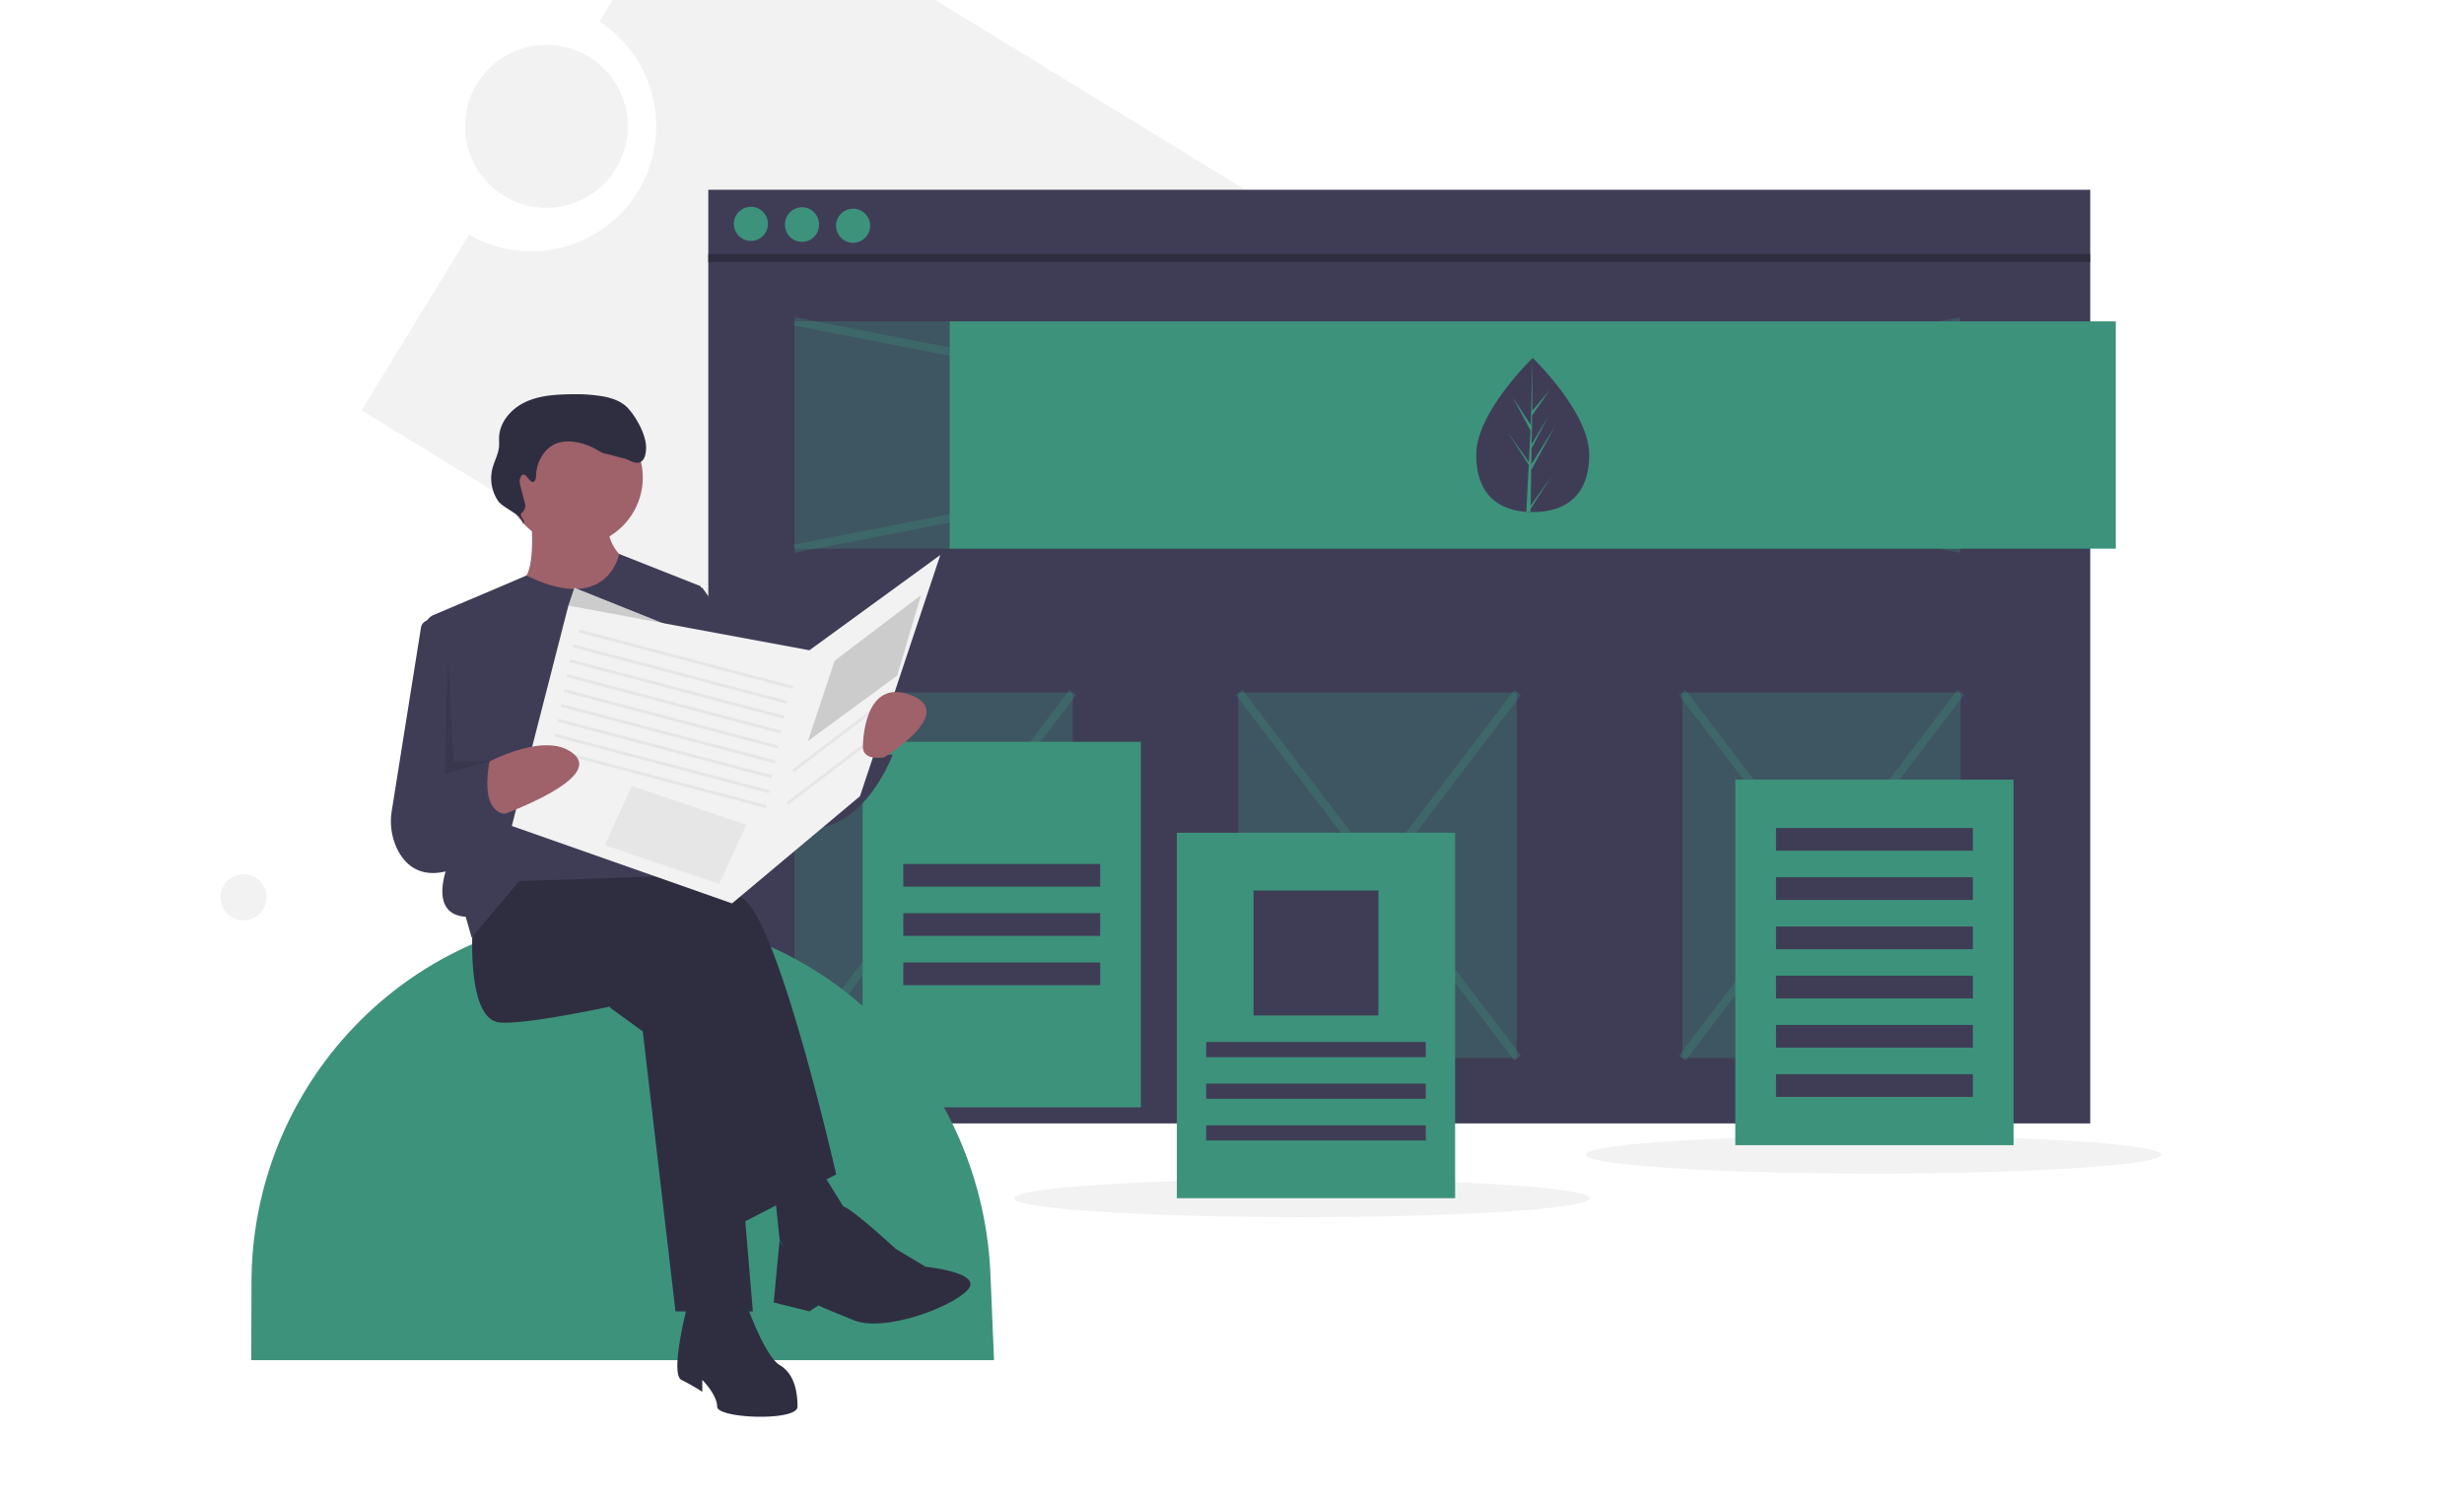 <svg width="600" height="366" fill="none" xmlns="http://www.w3.org/2000/svg"><g clip-path="url(#clip0)"><path d="M170.563-35L145.952 5.242a30.444 30.444 0 019.379 41.404 30.42 30.42 0 01-18.428 13.606 30.406 30.406 0 01-22.69-3.11l-26.168 42.79 252.443 154.517 82.518-134.931L170.563-35z" fill="#F2F2F2"/><path d="M133.064 50.59c10.947 0 19.822-8.878 19.822-19.83 0-10.952-8.875-19.83-19.822-19.83s-19.822 8.878-19.822 19.83c0 10.952 8.875 19.83 19.822 19.83zm183.927 245.804c38.697 0 70.067-2.065 70.067-4.611 0-2.547-31.37-4.612-70.067-4.612-38.697 0-70.068 2.065-70.068 4.612 0 2.546 31.371 4.611 70.068 4.611zM198.522 311c18.075 0 32.729-.964 32.729-2.154s-14.654-2.154-32.729-2.154c-18.076 0-32.729.964-32.729 2.154S180.446 311 198.522 311zm257.682-25.213c38.697 0 70.067-2.064 70.067-4.611 0-2.547-31.37-4.612-70.067-4.612-38.698 0-70.068 2.065-70.068 4.612s31.37 4.611 70.068 4.611z" fill="#F2F2F2"/><path d="M508.985 46.21H172.477v227.356h336.508V46.209z" fill="#3F3D56"/><path d="M172.477 62.839h336.508" stroke="#2F2E41" stroke-width="2" stroke-miterlimit="10"/><path d="M182.849 58.66a4.15 4.15 0 10-.002-8.3 4.15 4.15 0 00.002 8.3zm12.446.231a4.15 4.15 0 004.148-4.15 4.15 4.15 0 10-8.297 0 4.15 4.15 0 004.149 4.15zm12.446.231a4.15 4.15 0 10-.002-8.3 4.15 4.15 0 00.002 8.3z" fill="#3D927B"/><path opacity=".3" d="M477.408 78.26H193.451v55.341h283.957v-55.34z" fill="#3D927B"/><path opacity=".3" d="M193.451 133.601l283.957-55.34m0 55.34l-283.957-55.34" stroke="#3D927B" stroke-width="2" stroke-miterlimit="10"/><path opacity=".3" d="M261.214 168.65h-67.763v89.006h67.763V168.65zm216.195 0h-67.763v89.006h67.763V168.65zm-108.098 0h-67.763v89.006h67.763V168.65z" fill="#3D927B"/><path opacity=".3" d="M193.451 168.65l67.763 89.006m0-89.006l-67.763 89.006m108.328-89.006l67.762 89.006m0-89.006l-67.762 89.006m107.867-89.006l67.763 89.006m0-89.006l-67.763 89.006" stroke="#3D927B" stroke-width="2" stroke-miterlimit="10"/><path d="M515.208 78.26H231.25v55.341h283.958v-55.34zm-24.892 111.604h-67.763v89.006h67.763v-89.006z" fill="#3D927B"/><path d="M480.405 201.624h-47.941v5.534h47.941v-5.534zm0 11.99h-47.941v5.534h47.941v-5.534zm0 11.991h-47.941v5.534h47.941v-5.534zm0 11.99h-47.941v5.534h47.941v-5.534zm0 11.99h-47.941v5.534h47.941v-5.534zm0 11.991h-47.941v5.534h47.941v-5.534z" fill="#3F3D56"/><path d="M277.808 180.64h-67.762v89.006h67.762V180.64z" fill="#3D927B"/><path d="M267.898 210.386h-47.941v5.534h47.941v-5.534zm0 11.99h-47.941v5.534h47.941v-5.534zm0 11.991h-47.941v5.534h47.941v-5.534zm119.084-123.654c0 10.361-6.157 13.979-13.753 13.979a23.836 23.836 0 01-1.572-.053c-6.855-.486-12.18-4.29-12.18-13.926 0-9.973 12.738-22.557 13.695-23.489l.002-.001.055-.054s13.753 13.182 13.753 23.544z" fill="#3F3D56"/><path d="M372.728 123.107l5.03-7.031-5.042 7.803-.014.808c-.352-.008-.7-.025-1.044-.048l.542-10.367-.005-.081.01-.015.051-.979-5.055-7.822 5.071 7.088.011.208.41-7.833-4.328-8.083 4.381 6.708.426-16.239.002-.055v.054l-.071 12.805 4.308-5.077-4.326 6.18-.114 7.013 4.023-6.73-4.039 7.762-.064 3.899 5.84-9.368-5.862 10.728-.141 8.672zm-18.399 79.67h-67.762v89.005h67.762v-89.005z" fill="#3D927B"/><path d="M335.66 216.842h-30.424v30.438h30.424v-30.438zm11.524 36.894h-53.472v3.689h53.472v-3.689zm0 10.146h-53.472v3.689h53.472v-3.689zm0 10.145h-53.472v3.69h53.472v-3.69z" fill="#3F3D56"/><g clip-path="url(#clip1)"><path d="M242.055 331.22H61.166l.082-19.195c.207-48.568 38.941-88.588 87.463-89.414a91.444 91.444 0 0133.558 5.737c34.333 12.797 57.377 45.309 58.91 81.944l.876 20.928z" fill="#3D927B"/><path d="M148.547 245.37l7.971 5.802 7.97 68.167h18.84l-6.522-77.595-26.085-10.153-2.174 13.779z" fill="#2F2E41"/><path d="M115.216 223.615s-2.174 24.656 6.521 25.381c8.696.725 42.027-7.252 42.027-7.252l15.941 56.565 23.912-12.329s-14.492-63.816-23.187-67.442c-8.696-3.626-37.679-10.878-37.679-10.878l-21.014 3.626-6.521 12.329zm52.171 94.274s-4.348 16.679-1.449 18.129a52.65 52.65 0 015.072 2.901v-2.901s3.623 3.626 3.623 6.527c0 2.901 19.564 3.626 19.564 0s-.725-7.977-4.348-10.153c-3.623-2.175-7.97-14.503-7.97-14.503h-14.492z" fill="#2F2E41"/><path d="M188.4 288.156l1.449 13.779 5.073 8.702 12.318-13.779-9.42-15.228-9.42 6.526z" fill="#2F2E41"/><path d="M199.993 301.935s2.668-9.131 5.32-8.192c2.651.94 12.795 10.367 12.795 10.367l7.246 4.351s14.492 1.451 10.144 5.802c-4.347 4.351-20.288 10.152-27.534 7.252-7.246-2.901-8.695-3.626-8.695-3.626l-2.174 1.45-8.695-2.176 1.449-15.228s2.174 6.526 10.144 0z" fill="#2F2E41"/><path d="M139.852 132.966c9.204 0 16.666-7.467 16.666-16.679s-7.462-16.68-16.666-16.68-16.665 7.468-16.665 16.68 7.461 16.679 16.665 16.679z" fill="#9F616A"/><path d="M129.346 126.077s1.449 15.229-2.899 15.229c-4.347 0 .725 18.855 12.318 18.855 11.594 0 15.942-22.481 15.942-22.481s-7.971-2.901-6.522-12.328c1.449-9.428-18.839.725-18.839.725z" fill="#9F616A"/><path d="M128.191 140.144l-6.091 2.612-16.532 7a3.357 3.357 0 00-2.027 3.469l6.241 55.523s-6.522 13.779 3.623 14.504l1.449 5.076 11.593-13.778 43.476-1.451.725-70.343-19.893-7.867s-2.705 14.971-22.564 5.255z" fill="#3F3D56"/><path d="M107.97 151.821l-2.678-.766a2.218 2.218 0 00-1.792.261 2.217 2.217 0 00-.994 1.516L95.4 197.441a15.504 15.504 0 001.512 9.674c2.196 4.16 6.756 7.933 16.13 3.446l6.522-47.137-11.594-11.603zm54.345-10.152l8.695 1.45 23.912 33.358 2.173 5.802 13.768-4.351s-.725 6.526 6.521 5.801c0 0-8.695 23.931-26.81 16.68-18.115-7.252-23.911-29.008-23.911-29.008l-4.348-29.732z" fill="#3F3D56"/><path d="M172.459 156.172l-32.607-13.053-1.449 4.351 15.217 13.053 18.839-4.351z" fill="#CCC"/><path d="M129.818 117.35c.616-.164.706-.982.727-1.619.11-3.413 2.164-6.915 5.428-7.908a9.113 9.113 0 013.846-.212c1.831.244 3.599.834 5.209 1.739.85.479 1.684 1.055 2.648 1.201.637.096 3.394.899 4.029 1.012 1.394.248 2.689 1.496 4.027 1.032 1.28-.445 1.564-2.103 1.595-3.459.07-3.088-2.272-7.362-4.336-9.66-1.565-1.743-3.923-2.548-6.227-2.966a41.437 41.437 0 00-8.145-.496c-3.688.066-7.479.35-10.804 1.948-3.326 1.597-6.119 4.776-6.279 8.464-.033.768.046 1.54-.018 2.306-.158 1.869-1.15 3.558-1.615 5.375a9.846 9.846 0 001.372 7.86c1.235 1.818 6.17 3.468 6.099 5.665.892-.925-1.212-1.856-.32-2.781a2.198 2.198 0 00.654-2.687l-.947-3.698c-.174-.677-.344-1.41-.082-2.058 1.015-2.511 2.113 1.217 3.139.942z" fill="#2F2E41"/><path d="M138.403 147.47l-13.767 53.664 53.62 18.855 31.157-26.107 19.564-58.74-31.882 23.206-58.692-10.878z" fill="#F2F2F2"/><path d="M141.032 153.284l-.185.701 52.17 13.778.185-.701-52.17-13.778zm-1.45 3.625l-.185.702 52.171 13.778.185-.701-52.171-13.779zm-.724 3.626l-.185.701 52.171 13.779.184-.701-52.17-13.779zm-.725 3.626l-.185.701 52.171 13.779.185-.701-52.171-13.779zm-.725 3.626l-.184.701 52.17 13.779.185-.701-52.171-13.779zm-.724 3.626l-.185.701 52.171 13.779.185-.701-52.171-13.779zm-.725 3.626l-.185.701 52.171 13.779.185-.701-52.171-13.779zm-.724 3.626l-.185.701 52.171 13.779.184-.701-52.17-13.779zm-.724 3.626l-.185.701 52.17 13.779.185-.701-52.17-13.779z" fill="#E6E6E6"/><path d="M116.31 186.945s16.296-9.742 23.542-3.216c7.246 6.527-21.013 15.954-21.013 15.954l-2.529-12.738z" fill="#9F616A"/><path d="M98.55 191.706l21.014-7.977s-3.623 13.779 3.623 14.504l-10.145 12.328s-20.288 0-14.492-18.855z" fill="#3F3D56"/><path d="M153.846 191.409l27.884 9.405-6.599 14.396-27.883-9.405 6.598-14.396z" fill="#E6E6E6"/><path d="M203.254 160.886l21.014-15.954-5.797 19.58-21.738 15.954 6.521-19.58z" fill="#CCC"/><path d="M213.904 171.475l-21.013 15.954.438.577 21.013-15.953-.438-.578zm-1.449 7.977l-21.014 15.954.438.578 21.014-15.954-.438-.578z" fill="#E6E6E6"/><path d="M215.21 184.454s18.115-10.877 6.521-15.228c-11.593-4.352-11.593 12.328-11.593 12.328s-.725 3.626 5.072 2.9z" fill="#9F616A"/><path opacity=".1" d="M109.057 160.161l-.724 28.282 11.231-3.208-9.058.307-1.449-25.381z" fill="#000"/><path d="M59.301 224.091a5.597 5.597 0 005.595-5.599 5.596 5.596 0 00-5.595-5.599 5.596 5.596 0 00-5.594 5.599 5.597 5.597 0 005.594 5.599z" fill="#F2F2F2"/></g></g><defs><clipPath id="clip0"><path fill="#fff" d="M0 0h600v366H0z"/></clipPath><clipPath id="clip1"><path fill="#fff" d="M0 96h298v249H0z"/></clipPath></defs></svg>